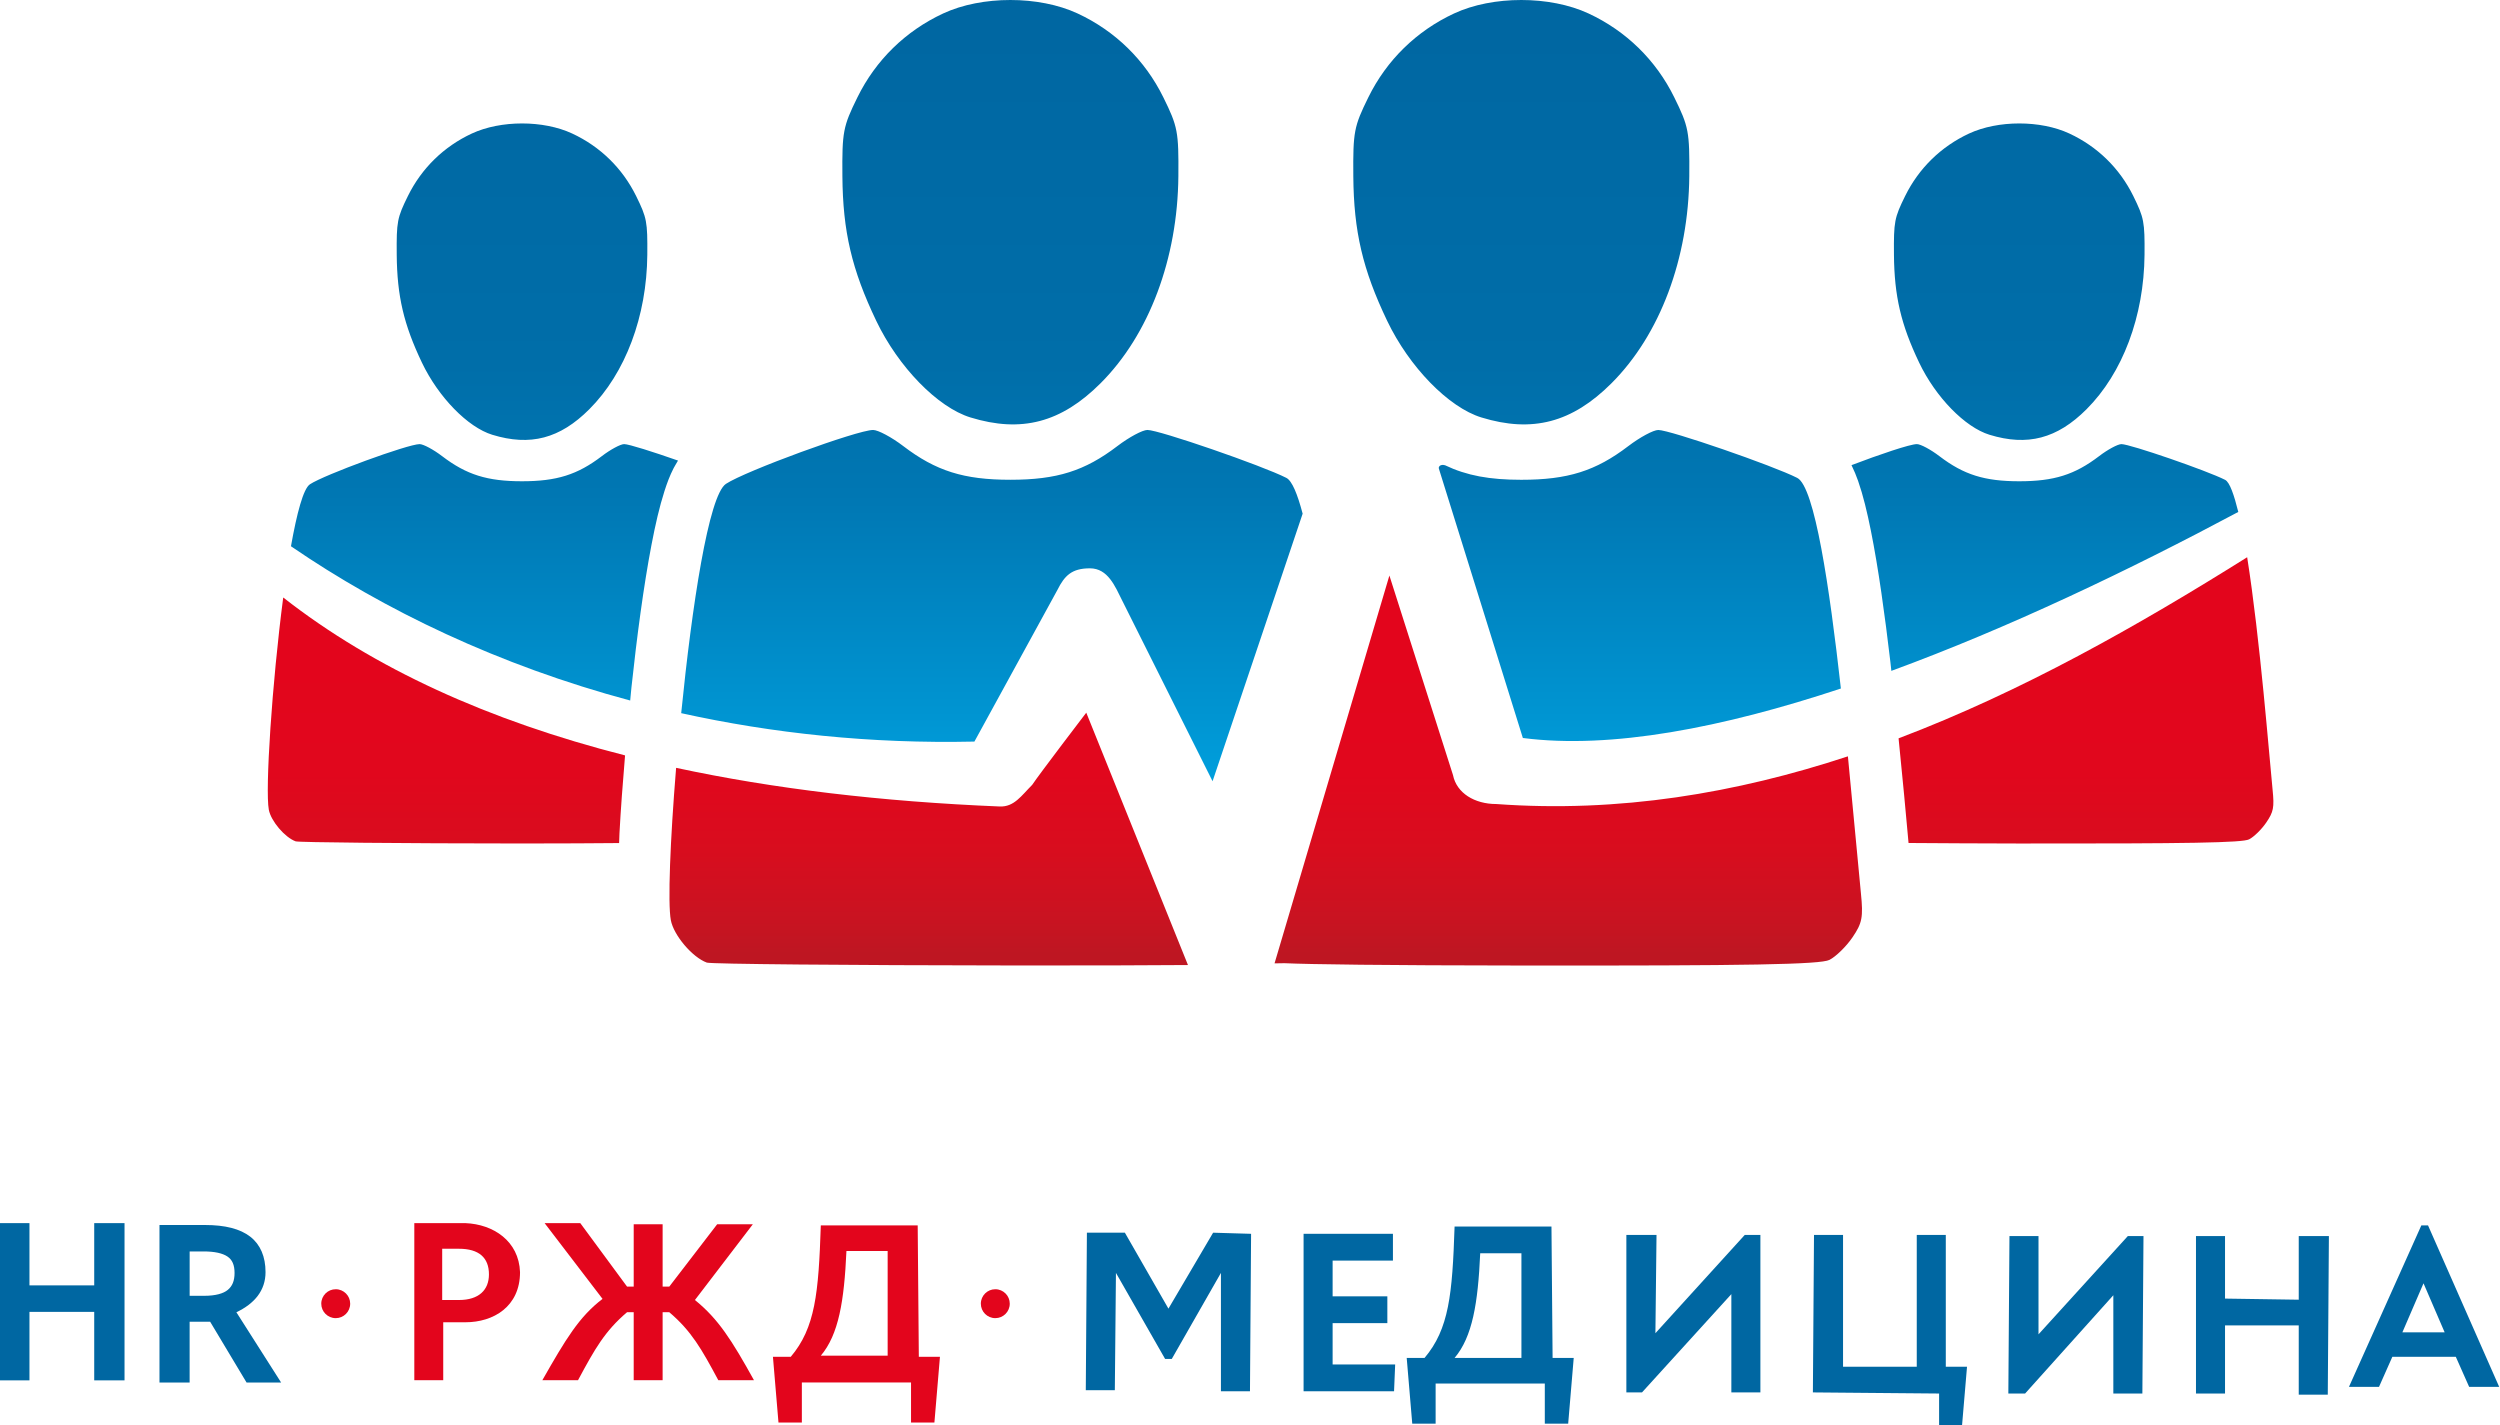 <?xml version="1.0" encoding="UTF-8" standalone="no"?>
<!-- Created with Inkscape (http://www.inkscape.org/) -->

<svg
   xmlns:dc="http://purl.org/dc/elements/1.1/"
   xmlns:cc="http://creativecommons.org/ns#"
   xmlns:rdf="http://www.w3.org/1999/02/22-rdf-syntax-ns#"
   xmlns:svg="http://www.w3.org/2000/svg"
   xmlns="http://www.w3.org/2000/svg"
   xmlns:xlink="http://www.w3.org/1999/xlink"
   xmlns:sodipodi="http://sodipodi.sourceforge.net/DTD/sodipodi-0.dtd"
   xmlns:inkscape="http://www.inkscape.org/namespaces/inkscape"
   width="105.046mm"
   height="59.885mm"
   viewBox="0 0 105.046 59.885"
   version="1.1"
   id="svg719"
   sodipodi:docname="HR_rzdmed.svg"
   inkscape:export-filename="D:\RZD_MED\z_ALL\LOgohr\HR_rzdmed_gray.png"
   inkscape:export-xdpi="950.54291"
   inkscape:export-ydpi="950.54291"
   inkscape:version="0.92.4 (5da689c313, 2019-01-14)">
  <defs
     id="defs713">
    <linearGradient
       gradientTransform="matrix(0.963,0,0,0.963,-104.099,-441.453)"
       inkscape:collect="always"
       xlink:href="#SVGID_2_"
       id="linearGradient2389"
       x1="486.613"
       y1="703.494"
       x2="486.613"
       y2="687.251"
       gradientUnits="userSpaceOnUse" />
    <linearGradient
       id="SVGID_2_"
       gradientUnits="userSpaceOnUse"
       x1="367.491"
       y1="328.684"
       x2="367.491"
       y2="298.316">
      <stop
         offset="4.301080e-02"
         style="stop-color:#BE1622"
         id="stop37" />
      <stop
         offset="0.14"
         style="stop-color:#C91321"
         id="stop39" />
      <stop
         offset="0.32"
         style="stop-color:#D80D1E"
         id="stop41" />
      <stop
         offset="0.532"
         style="stop-color:#E1071D"
         id="stop43" />
      <stop
         offset="0.85"
         style="stop-color:#E3051C"
         id="stop45" />
    </linearGradient>
    <linearGradient
       gradientTransform="matrix(0.963,0,0,0.963,-104.099,-441.453)"
       inkscape:collect="always"
       xlink:href="#linearGradient146"
       id="linearGradient2397"
       x1="483.479"
       y1="695.553"
       x2="483.479"
       y2="662.475"
       gradientUnits="userSpaceOnUse" />
    <linearGradient
       y2="278.032"
       x2="369.662"
       y1="304.03"
       x1="369.662"
       gradientUnits="userSpaceOnUse"
       id="linearGradient146">
      <stop
         id="stop136"
         style="stop-color:#00A0DE"
         offset="0" />
      <stop
         id="stop138"
         style="stop-color:#0095D2"
         offset="9.316958e-02" />
      <stop
         id="stop140"
         style="stop-color:#0077B3"
         offset="0.387" />
      <stop
         id="stop142"
         style="stop-color:#006EA9"
         offset="0.559" />
      <stop
         id="stop144"
         style="stop-color:#0067A2"
         offset="1" />
    </linearGradient>
  </defs>
  <sodipodi:namedview
     id="base"
     pagecolor="#ffffff"
     bordercolor="#666666"
     borderopacity="1.0"
     inkscape:pageopacity="0.0"
     inkscape:pageshadow="2"
     inkscape:zoom="1.4"
     inkscape:cx="143.03827"
     inkscape:cy="152.36377"
     inkscape:document-units="mm"
     inkscape:current-layer="layer1"
     showgrid="false"
     inkscape:window-width="1600"
     inkscape:window-height="877"
     inkscape:window-x="-8"
     inkscape:window-y="-8"
     inkscape:window-maximized="1" />
  <g
     inkscape:label="Layer 1"
     inkscape:groupmode="layer"
     id="layer1"
     transform="translate(-310.334,-195.242)">
    <path
       style="fill:url(#linearGradient2397);fill-opacity:1;stroke-width:0.149"
       d="m 352.788,195.242 c -1.007,0 -2.012,0.188 -2.824,0.566 -1.58,0.735 -2.833,1.96 -3.602,3.523 -0.606,1.23 -0.646,1.446 -0.632,3.313 0.018,2.323 0.393,3.925 1.421,6.076 0.929,1.944 2.581,3.639 3.961,4.063 2.14,0.657 3.812,0.217 5.467,-1.438 2.038,-2.038 3.238,-5.236 3.268,-8.701 0.015,-1.867 -0.025,-2.083 -0.632,-3.313 -0.769,-1.563 -2.022,-2.788 -3.602,-3.523 -0.812,-0.377 -1.819,-0.566 -2.826,-0.566 z m 21.468,0 c -1.007,0 -2.012,0.188 -2.824,0.566 -1.58,0.735 -2.833,1.96 -3.602,3.523 -0.606,1.23 -0.646,1.446 -0.632,3.313 0.018,2.323 0.393,3.925 1.421,6.076 0.929,1.944 2.581,3.639 3.961,4.063 2.14,0.657 3.812,0.217 5.467,-1.438 2.038,-2.038 3.238,-5.236 3.268,-8.701 0.015,-1.867 -0.025,-2.083 -0.632,-3.313 -0.769,-1.563 -2.022,-2.788 -3.602,-3.523 -0.812,-0.377 -1.819,-0.566 -2.826,-0.566 z m -41.987,5.187 c -0.751,0 -1.502,0.142 -2.108,0.423 -1.179,0.548 -2.113,1.461 -2.687,2.626 -0.453,0.917 -0.481,1.078 -0.47,2.47 0.015,1.733 0.294,2.928 1.06,4.533 0.693,1.45 1.924,2.713 2.954,3.029 1.596,0.49 2.843,0.163 4.078,-1.072 1.52,-1.52 2.415,-3.906 2.437,-6.49 0.011,-1.392 -0.018,-1.553 -0.47,-2.47 -0.574,-1.166 -1.508,-2.078 -2.687,-2.626 -0.605,-0.282 -1.357,-0.423 -2.107,-0.423 z m 62.911,0 c -0.751,0 -1.502,0.142 -2.108,0.423 -1.179,0.548 -2.113,1.461 -2.687,2.626 -0.453,0.917 -0.481,1.078 -0.47,2.47 0.015,1.733 0.293,2.928 1.06,4.533 0.693,1.45 1.924,2.713 2.954,3.029 1.596,0.49 2.843,0.163 4.078,-1.072 1.52,-1.52 2.415,-3.906 2.437,-6.49 0.011,-1.392 -0.022,-1.553 -0.472,-2.47 -0.574,-1.166 -1.508,-2.078 -2.687,-2.626 -0.605,-0.282 -1.355,-0.423 -2.106,-0.423 z m -48.161,12.88 c -0.657,0 -5.369,1.726 -6.182,2.264 -0.726,0.481 -1.428,5.118 -1.88,9.635 3.825,0.846 7.953,1.291 12.32,1.194 l 3.487,-6.37 c 0.303,-0.608 0.608,-0.91 1.367,-0.91 0.758,0 1.058,0.759 1.361,1.365 l 3.792,7.582 3.785,-11.243 c -0.217,-0.823 -0.445,-1.382 -0.684,-1.504 -1.011,-0.516 -5.352,-2.014 -5.838,-2.014 -0.206,0 -0.774,0.305 -1.262,0.677 -1.372,1.047 -2.545,1.416 -4.499,1.416 -1.953,0 -3.127,-0.369 -4.499,-1.416 -0.487,-0.372 -1.058,-0.677 -1.269,-0.677 z m 32.995,0 c -0.206,0 -0.772,0.305 -1.26,0.677 -1.371,1.047 -2.545,1.416 -4.499,1.416 -1.323,0 -2.289,-0.174 -3.201,-0.61 -0.199,-0.056 -0.292,0.061 -0.259,0.147 l 3.527,11.312 c 3.701,0.481 8.398,-0.432 13.363,-2.079 -0.478,-4.262 -1.103,-8.477 -1.833,-8.849 -1.011,-0.516 -5.354,-2.014 -5.839,-2.014 z m -52.047,0.594 c -0.49,0 -4.004,1.287 -4.61,1.688 -0.278,0.184 -0.55,1.218 -0.797,2.604 3.91,2.679 8.722,4.999 14.254,6.482 0.018,-0.181 0.033,-0.355 0.051,-0.536 0.231,-2.156 0.514,-4.281 0.842,-5.997 0.164,-0.858 0.335,-1.606 0.547,-2.267 0.106,-0.33 0.218,-0.639 0.387,-0.968 0.05,-0.096 0.122,-0.208 0.182,-0.314 -1.033,-0.362 -2.065,-0.692 -2.262,-0.692 -0.154,0 -0.577,0.228 -0.94,0.506 -1.023,0.781 -1.897,1.055 -3.354,1.055 -1.457,0 -2.333,-0.274 -3.356,-1.055 -0.363,-0.277 -0.789,-0.506 -0.946,-0.506 z m 62.911,0 c -0.286,0 -1.579,0.438 -2.747,0.884 0.108,0.222 0.2,0.438 0.276,0.658 0.217,0.623 0.38,1.309 0.538,2.094 0.315,1.571 0.584,3.517 0.82,5.52 0.015,0.132 0.025,0.241 0.04,0.372 4.933,-1.809 10.007,-4.236 14.578,-6.678 -0.175,-0.705 -0.358,-1.249 -0.553,-1.348 -0.754,-0.385 -3.994,-1.502 -4.356,-1.502 -0.154,0 -0.577,0.228 -0.94,0.506 -1.023,0.781 -1.897,1.055 -3.354,1.055 -1.457,0 -2.333,-0.274 -3.356,-1.055 -0.363,-0.277 -0.789,-0.506 -0.946,-0.506 z"
       id="path2379"
       inkscape:connector-curvature="0"
       sodipodi:nodetypes="scccccccccsscccccccccsscccccccccsscccccccccssccccsccccscscsscscccccssccccccccscscsscccccccscscscc" />
    <path
       inkscape:connector-curvature="0"
       style="fill:url(#linearGradient2389);fill-opacity:1;stroke-width:0.149"
       d="m 404.756,218.656 c -4.59,2.879 -9.468,5.646 -14.647,7.61 0.169,1.67 0.314,3.216 0.419,4.397 1.445,0.011 2.859,0.018 4.653,0.022 7.152,0.007 9.373,-0.033 9.656,-0.175 0.202,-0.102 0.526,-0.42 0.72,-0.705 0.307,-0.449 0.343,-0.632 0.267,-1.382 -0.133,-1.313 -0.526,-6.35 -1.068,-9.767 z m -36.042,0.769 -4.826,16.296 c 0.098,-0.004 0.327,-0.004 0.415,-0.007 1.062,0.048 4.135,0.092 9.953,0.098 9.589,0.011 12.569,-0.045 12.948,-0.237 0.271,-0.137 0.706,-0.562 0.966,-0.944 0.411,-0.603 0.459,-0.848 0.357,-1.854 -0.091,-0.896 -0.297,-3.203 -0.547,-5.755 -4.69,1.545 -9.615,2.381 -14.775,2.004 -0.909,0 -1.666,-0.458 -1.818,-1.216 z m -46.48,0.925 c -0.472,3.613 -0.762,8.079 -0.605,8.915 0.089,0.476 0.673,1.164 1.128,1.329 0.123,0.044 4.404,0.087 9.513,0.09 1.97,0.002 2.794,-0.011 4.078,-0.018 0.007,-0.149 0.007,-0.252 0.015,-0.408 0.054,-0.991 0.136,-2.112 0.235,-3.275 -5.742,-1.466 -10.558,-3.656 -14.363,-6.635 z m 33.743,4.837 c 0,0 -1.97,2.579 -2.273,3.034 -0.455,0.455 -0.759,0.934 -1.365,0.908 -4.963,-0.204 -9.5,-0.743 -13.596,-1.624 -0.251,3.062 -0.354,5.695 -0.222,6.4 0.12,0.638 0.904,1.562 1.513,1.784 0.164,0.06 5.903,0.113 12.754,0.12 3.215,0.003 5.619,-0.002 7.462,-0.018 z"
       id="path2363" />
    <g
       id="g1665"
       transform="matrix(3.638,0,0,3.638,-957.246,-594.055)">
      <path
         style="fill:#e3051c;stroke-width:0.129"
         inkscape:connector-curvature="0"
         d="m 353.805,231.086 h -0.592 v 1.814 h 0.334 v -0.669 h 0.257 c 0.322,0 0.63,-0.18 0.63,-0.579 -0.013,-0.36 -0.309,-0.553 -0.63,-0.566 z m -0.077,0.888 h -0.193 v -0.592 h 0.193 c 0.232,0 0.347,0.103 0.347,0.296 0,0.18 -0.116,0.296 -0.347,0.296 z"
         id="path2296" />
      <path
         style="fill:#e3051c;stroke-width:0.129"
         inkscape:connector-curvature="0"
         d="m 356.454,231.974 0.669,-0.875 h -0.412 l -0.553,0.72 h -0.077 v -0.72 h -0.334 v 0.72 h -0.077 l -0.54,-0.733 h -0.412 l 0.669,0.875 c -0.27,0.206 -0.424,0.463 -0.695,0.939 h 0.412 c 0.193,-0.36 0.309,-0.566 0.566,-0.785 h 0.077 v 0.785 h 0.334 v -0.785 h 0.077 c 0.257,0.219 0.373,0.425 0.566,0.785 h 0.412 c -0.257,-0.463 -0.412,-0.708 -0.682,-0.926 z"
         id="path2298" />
      <path
         style="fill:#e3051c;stroke-width:0.129"
         inkscape:connector-curvature="0"
         d="m 359.027,231.112 h -1.119 c -0.026,0.785 -0.064,1.183 -0.347,1.518 h -0.206 l 0.064,0.759 h 0.27 v -0.463 h 1.261 v 0.463 h 0.27 l 0.064,-0.759 h -0.244 z m -0.347,1.505 h -0.772 c 0.206,-0.244 0.27,-0.63 0.296,-1.209 h 0.476 z"
         id="path2300" />
      <polygon
         transform="matrix(0.129,0,0,0.129,311.097,201.075)"
         style="fill:#0067a2"
         points="394,240.3 390.1,233.5 386.7,233.5 386.6,247.6 389.2,247.6 389.3,237.1 393.7,244.8 394.3,244.8 398.7,237.1 398.7,247.7 401.3,247.7 401.4,233.6 398,233.5 "
         id="polygon2302" />
      <polygon
         transform="matrix(0.129,0,0,0.129,311.097,201.075)"
         style="fill:#0067a2"
         points="408.7,236 414.1,236 414.1,233.6 406.1,233.6 406.1,247.7 414.2,247.7 414.3,245.3 408.7,245.3 408.7,241.6 413.6,241.6 413.6,239.2 408.7,239.2 "
         id="polygon2304" />
      <path
         style="fill:#0067a2;stroke-width:0.129"
         inkscape:connector-curvature="0"
         d="m 366.347,231.125 h -1.119 c -0.026,0.785 -0.064,1.183 -0.347,1.518 h -0.206 l 0.064,0.759 h 0.27 v -0.463 h 1.261 v 0.463 h 0.27 l 0.064,-0.759 h -0.244 z m -0.347,1.518 h -0.772 c 0.206,-0.244 0.27,-0.63 0.296,-1.209 h 0.476 z"
         id="path2306" />
      <polygon
         transform="matrix(0.129,0,0,0.129,311.097,201.075)"
         style="fill:#0067a2"
         points="435,233.7 435,247.8 436.4,247.8 444.4,239 444.4,247.8 447,247.8 447,233.7 445.6,233.7 437.6,242.5 437.7,233.7 "
         id="polygon2308" />
      <polygon
         transform="matrix(0.129,0,0,0.129,311.097,201.075)"
         style="fill:#0067a2"
         points="454.4,233.7 451.8,233.7 451.7,247.8 463,247.9 463,251.4 465,251.4 465.5,245.5 463.6,245.5 463.6,233.7 461,233.7 461,245.5 454.4,245.5 "
         id="polygon2310" />
      <polygon
         transform="matrix(0.129,0,0,0.129,311.097,201.075)"
         style="fill:#0067a2"
         points="469.3,233.8 469.2,247.9 470.7,247.9 478.6,239.1 478.6,247.9 481.2,247.9 481.3,233.8 479.9,233.8 471.9,242.6 471.9,233.8 "
         id="polygon2312" />
      <polygon
         transform="matrix(0.129,0,0,0.129,311.097,201.075)"
         style="fill:#0067a2"
         points="486,247.9 488.6,247.9 488.6,241.8 495.2,241.8 495.2,248 497.8,248 497.9,233.8 495.2,233.8 495.2,239.5 488.6,239.4 488.6,233.8 486,233.8 "
         id="polygon2314" />
      <path
         style="fill:#0067a2;stroke-width:0.129"
         inkscape:connector-curvature="0"
         d="m 376.471,231.112 h -0.077 l -0.836,1.865 h 0.347 l 0.154,-0.347 h 0.733 l 0.154,0.347 h 0.347 z m -0.296,1.235 0.244,-0.566 0.244,0.566 z"
         id="path2316" />
      <circle
         style="fill:#e3051c;stroke-width:0.129"
         r="0.167"
         transform="rotate(-89.835)"
         cx="-230.979"
         cy="360.59"
         id="circle2318" />
      <path
         id="path1647"
         d="m 348.42,231.086 v 1.816 h 0.348 v -0.791 h 0.748 v 0.791 h 0.35 v -0.031 -1.785 h -0.35 v 0.719 h -0.748 v -0.719 z"
         style="color:#000000;font-style:normal;font-variant:normal;font-weight:600;font-stretch:normal;font-size:2.457px;line-height:1.25;font-family:'Open Sans SemiBold';-inkscape-font-specification:'Open Sans SemiBold, Semi-Bold';font-variant-ligatures:normal;font-variant-position:normal;font-variant-caps:normal;font-variant-numeric:normal;font-variant-alternates:normal;font-feature-settings:normal;text-indent:0;text-align:start;text-decoration:none;text-decoration-line:none;text-decoration-style:solid;text-decoration-color:#000000;letter-spacing:0px;word-spacing:0px;text-transform:none;writing-mode:lr-tb;direction:ltr;text-orientation:mixed;dominant-baseline:auto;baseline-shift:baseline;text-anchor:start;white-space:normal;shape-padding:0;clip-rule:nonzero;display:inline;overflow:visible;visibility:visible;opacity:1;isolation:auto;mix-blend-mode:normal;color-interpolation:sRGB;color-interpolation-filters:linearRGB;solid-color:#000000;solid-opacity:1;vector-effect:none;fill:#0067a2;fill-opacity:1;fill-rule:nonzero;stroke:none;stroke-width:0.061;stroke-linecap:butt;stroke-linejoin:miter;stroke-miterlimit:4;stroke-dasharray:none;stroke-dashoffset:0;stroke-opacity:1;color-rendering:auto;image-rendering:auto;shape-rendering:auto;text-rendering:auto;enable-background:accumulate"
         inkscape:connector-curvature="0" />
      <path
         id="path1645"
         transform="matrix(0.265,0,0,0.265,348.42,216.954)"
         d="m 6.98,53.41 v 6.865 h 1.314 v -2.648 h 0.895 l 1.586,2.648 h 1.506 l -1.949,-3.062 c 0.781,-0.373 1.27,-0.94 1.27,-1.75 0,-0.671 -0.223,-1.199 -0.664,-1.543 C 10.496,53.576 9.837,53.41 8.967,53.41 Z M 8.295,54.562 h 0.605 c 0.48,0 0.826,0.077 1.041,0.221 0.211,0.141 0.311,0.367 0.311,0.717 0,0.345 -0.097,0.575 -0.295,0.738 -0.194,0.161 -0.537,0.258 -1.027,0.258 H 8.295 Z"
         style="color:#000000;font-style:normal;font-variant:normal;font-weight:600;font-stretch:normal;font-size:2.457px;line-height:1.25;font-family:'Open Sans SemiBold';-inkscape-font-specification:'Open Sans SemiBold, Semi-Bold';font-variant-ligatures:normal;font-variant-position:normal;font-variant-caps:normal;font-variant-numeric:normal;font-variant-alternates:normal;font-feature-settings:normal;text-indent:0;text-align:start;text-decoration:none;text-decoration-line:none;text-decoration-style:solid;text-decoration-color:#000000;letter-spacing:0px;word-spacing:0px;text-transform:none;writing-mode:lr-tb;direction:ltr;text-orientation:mixed;dominant-baseline:auto;baseline-shift:baseline;text-anchor:start;white-space:normal;shape-padding:0;clip-rule:nonzero;display:inline;overflow:visible;visibility:visible;opacity:1;isolation:auto;mix-blend-mode:normal;color-interpolation:sRGB;color-interpolation-filters:linearRGB;solid-color:#000000;solid-opacity:1;vector-effect:none;fill:#0067a2;fill-opacity:1;fill-rule:nonzero;stroke:none;stroke-width:0.232;stroke-linecap:butt;stroke-linejoin:miter;stroke-miterlimit:4;stroke-dasharray:none;stroke-dashoffset:0;stroke-opacity:1;color-rendering:auto;image-rendering:auto;shape-rendering:auto;text-rendering:auto;enable-background:accumulate"
         inkscape:connector-curvature="0" />
      <circle
         id="circle2324"
         cy="352.972"
         cx="-231.001"
         transform="rotate(-89.835)"
         r="0.167"
         style="fill:#e3051c;stroke-width:0.129" />
    </g>
  </g>
</svg>
